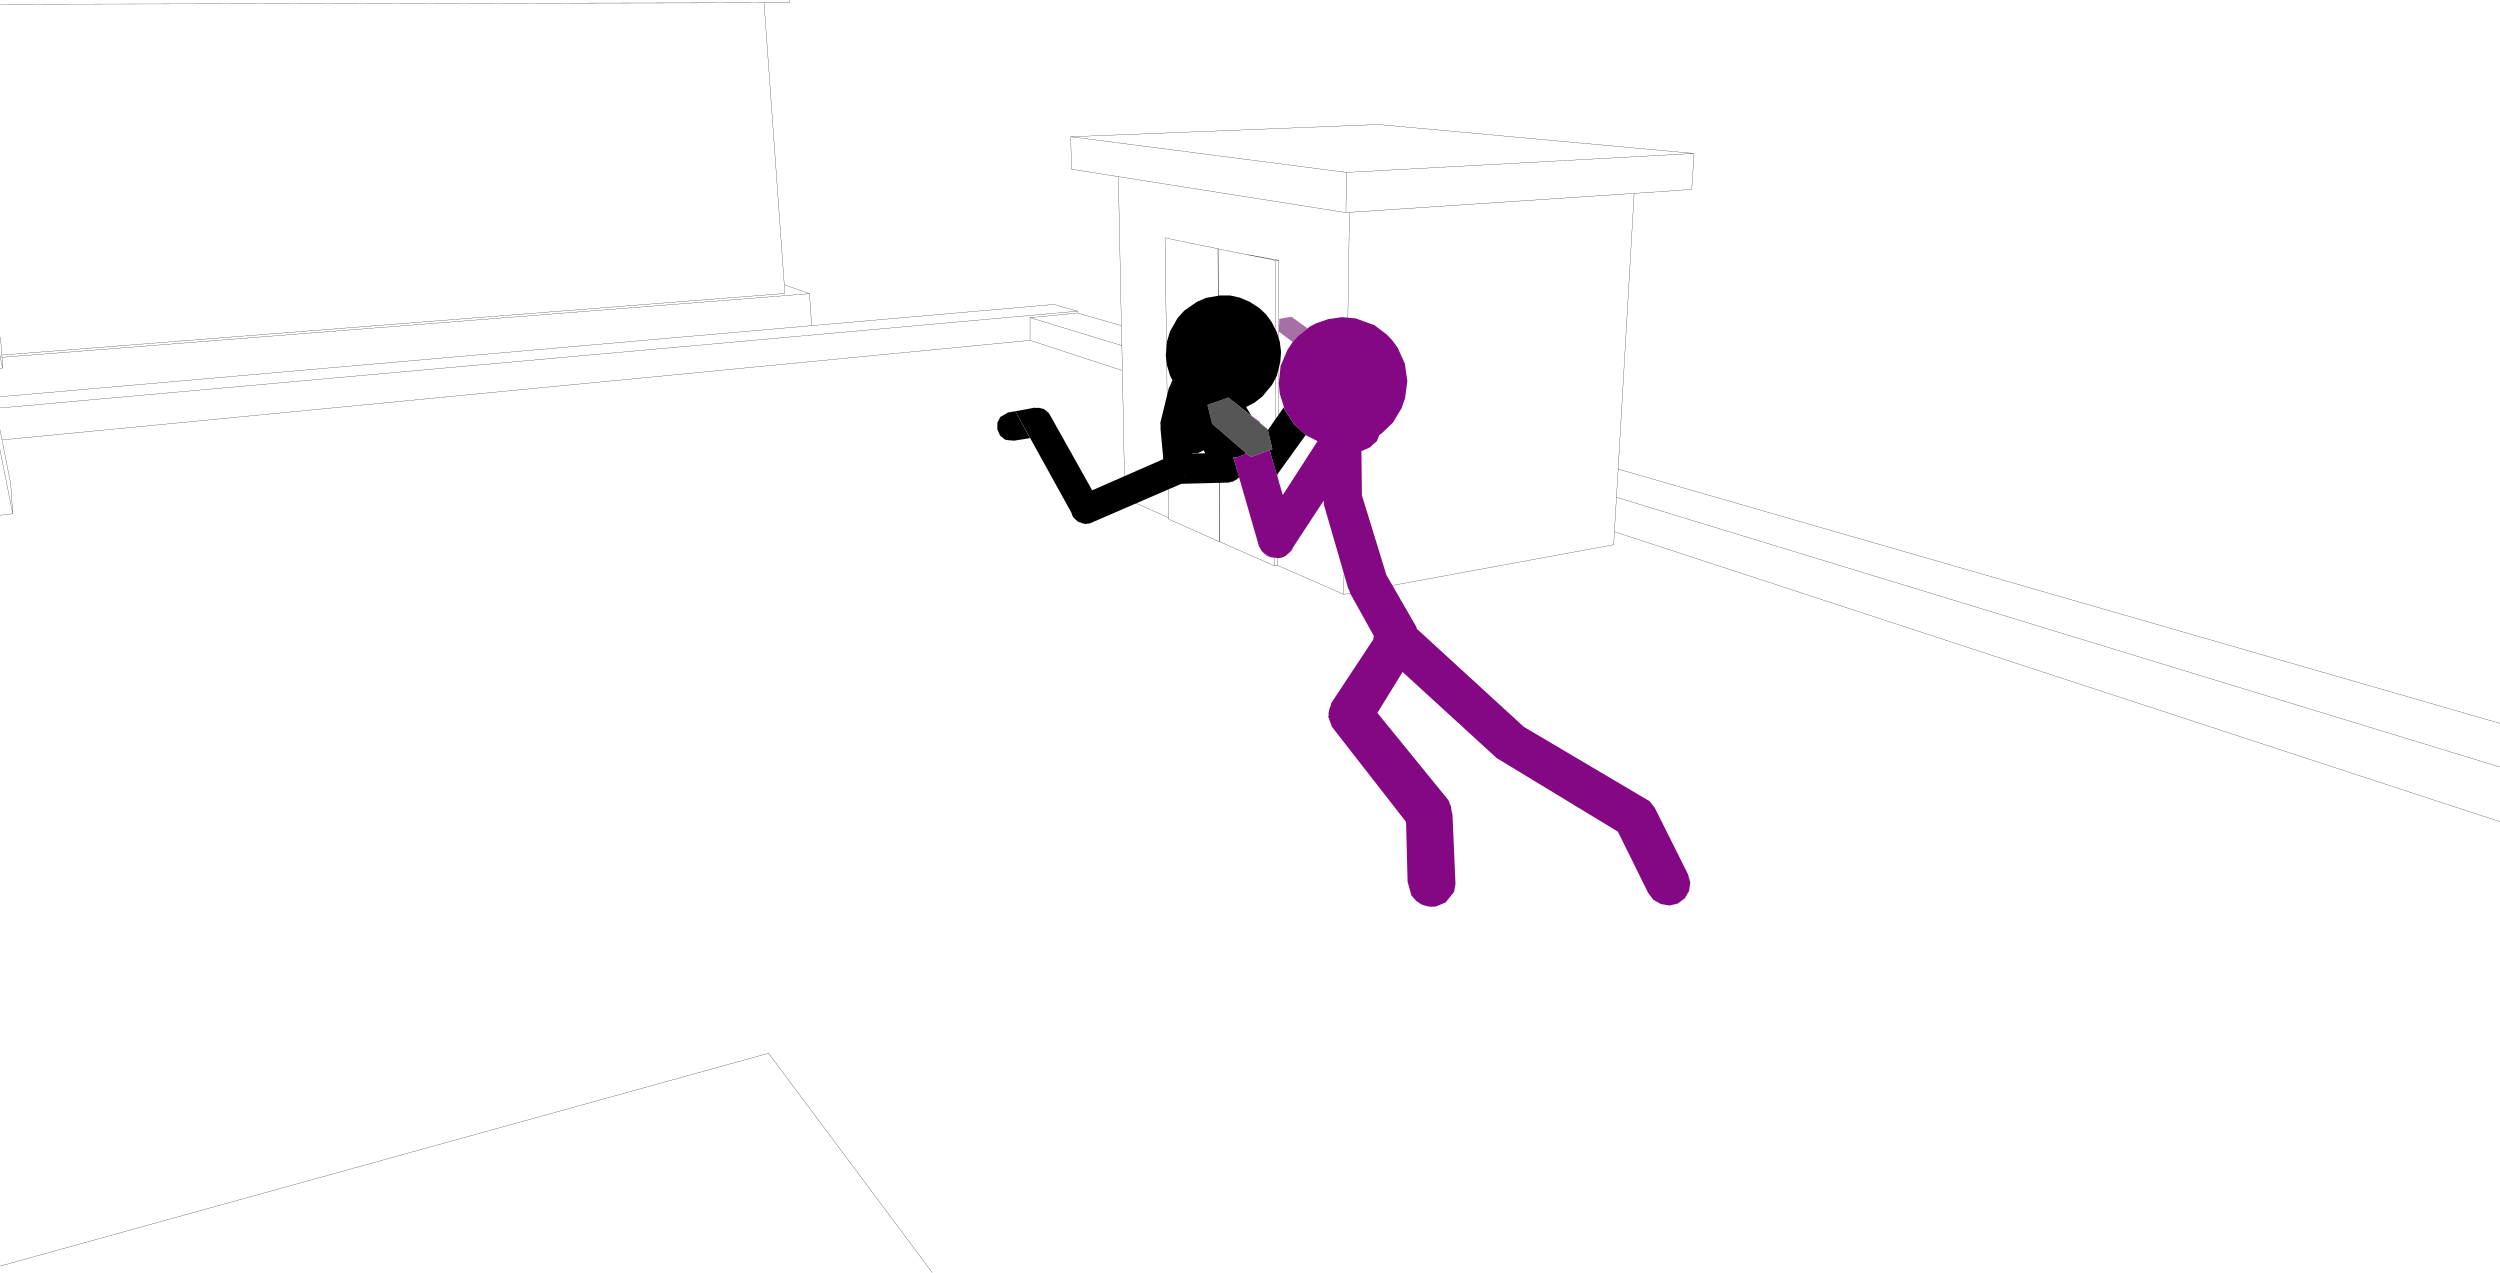 <?xml version="1.0" encoding="UTF-8" standalone="no"?>
<svg xmlns:xlink="http://www.w3.org/1999/xlink" height="255.0px" width="500.95px" xmlns="http://www.w3.org/2000/svg">
  <g transform="matrix(1.0, 0.0, 0.0, 1.0, -2.2, -10.7)">
    <path d="M160.4 10.7 L160.45 11.25 155.3 11.25 159.35 67.75 164.4 69.55 164.85 75.95 213.4 71.7 218.1 73.05 218.15 73.45 226.9 75.95 226.3 46.1 216.9 44.6 216.75 38.1 278.35 35.65 341.65 41.45 341.2 48.65 329.65 49.45 326.45 104.7 503.15 155.65 M503.15 175.35 L325.7 117.25 325.55 119.85 271.45 129.8 258.2 124.0 257.6 124.1 246.6 119.25 246.55 119.25 236.4 114.75 236.4 114.45 227.6 110.55 227.1 84.95 208.6 78.9 2.6 98.85 4.35 107.7 4.75 113.65 2.2 113.95 M503.15 164.4 L326.1 110.35 325.7 117.25 M326.45 104.7 L326.1 110.35 M271.45 129.8 L272.6 53.25 271.9 53.3 226.3 46.1 M257.6 124.1 L257.85 62.9 251.2 61.55 248.95 61.1 246.9 60.7 246.3 60.55 246.6 119.25 M246.55 119.25 L246.25 60.55 246.3 60.55 238.2 58.9 235.65 58.35 236.4 114.45 M258.2 124.0 L258.45 62.85 257.85 62.9 M251.2 61.55 L258.45 62.85 M271.9 53.3 L272.0 45.25 216.75 38.1 M208.6 78.9 L208.6 74.35 217.9 73.45 M208.6 74.35 L227.0 79.95 226.9 75.95 M227.1 84.95 L227.0 79.95 M159.35 67.75 L159.45 69.5 2.55 81.85 2.6 82.3 164.4 69.55 M2.2 78.2 L2.35 78.95 2.55 81.85 M2.2 84.5 L2.7 84.45 2.2 81.95 M2.6 82.3 L2.7 84.45 M2.6 98.85 L2.2 96.8 M2.2 100.85 L4.75 113.65 M155.3 11.25 L2.2 11.55 M2.2 264.4 L156.2 221.75 189.0 265.7 M218.1 73.05 L2.2 92.45 M2.2 90.2 L164.85 75.95 M329.65 49.45 L272.6 53.25 M341.65 41.45 L272.0 45.25" fill="none" stroke="#000000" stroke-linecap="round" stroke-linejoin="round" stroke-width="0.05"/>
    <path d="M221.25 115.3 L220.95 115.45 220.75 115.5 221.25 115.3" fill="#000000" fill-rule="evenodd" stroke="none"/>
    <path d="M204.2 93.35 L205.65 93.1 208.6 98.5 205.4 99.0 204.15 98.9 203.6 98.8 202.6 98.0 202.05 96.75 202.05 95.4 202.65 94.25 204.2 93.35" fill="#000000" fill-rule="evenodd" stroke="none"/>
    <path d="M218.1 115.2 L218.1 115.15 218.85 115.5 218.1 115.2" fill="#000000" fill-rule="evenodd" stroke="none"/>
    <path d="M212.05 93.2 L211.6 92.85 211.8 92.95 212.05 93.2" fill="#000000" fill-rule="evenodd" stroke="none"/>
    <path d="M255.05 121.15 L256.7 122.35 256.1 122.1 255.5 121.65 255.05 121.2 255.05 121.15" fill="#840783" fill-rule="evenodd" stroke="none"/>
    <path d="M249.55 107.0 L250.25 106.55 250.1 106.75 249.7 106.95 249.55 107.0" fill="#000000" fill-rule="evenodd" stroke="none"/>
    <path d="M261.1 120.95 L260.7 121.3 261.35 120.35 261.1 120.95" fill="#840783" fill-rule="evenodd" stroke="none"/>
    <path d="M261.55 95.75 L263.85 97.85 258.05 105.9 256.6 100.9 257.15 100.7 256.25 96.9 259.45 92.3 259.7 92.95 261.55 95.75" fill="#000000" fill-rule="evenodd" stroke="none"/>
    <path d="M258.15 105.8 L258.1 105.95 258.05 105.9 258.15 105.8" fill="#000000" fill-rule="evenodd" stroke="none"/>
    <path d="M257.15 100.7 L252.85 102.3 245.1 95.65 244.15 91.85 248.35 90.35 256.25 96.75 257.15 100.7" fill="#565656" fill-rule="evenodd" stroke="none"/>
    <path d="M254.55 95.2 L254.8 95.6 252.85 93.95 253.0 94.0 254.55 95.2" fill="#840783" fill-rule="evenodd" stroke="none"/>
    <path d="M258.05 77.25 L258.65 79.2 258.9 81.2 258.75 83.2 258.05 86.0 257.1 87.8 255.15 90.15 253.55 91.4 251.9 92.25 252.95 94.0 252.85 93.95 248.35 90.35 244.15 91.85 245.1 95.65 251.9 101.5 251.55 101.8 250.95 102.0 250.45 102.25 249.7 102.35 249.3 102.25 250.5 106.3 250.45 106.4 249.55 107.0 249.3 107.2 248.9 107.25 249.15 107.15 248.4 107.4 238.9 107.65 220.75 115.5 220.7 115.55 220.45 115.6 220.3 115.6 219.7 115.7 219.05 115.55 218.1 115.15 217.55 114.65 217.2 114.25 216.95 113.7 216.95 113.55 205.65 93.1 209.5 92.4 210.05 92.45 210.25 92.4 210.7 92.5 210.75 92.5 211.35 92.65 212.35 93.45 212.45 93.6 221.05 108.95 235.3 102.7 234.75 96.7 234.75 95.85 234.7 95.45 236.4 88.5 236.9 87.45 237.0 87.1 237.15 86.95 236.65 85.95 236.05 83.95 235.8 81.95 236.05 79.1 236.65 77.1 238.15 74.45 239.5 72.95 242.0 71.2 243.85 70.4 246.7 69.9 248.7 69.9 250.65 70.35 252.55 71.15 254.45 72.35 255.85 73.65 257.0 75.2 258.05 77.25 M239.6 106.35 L239.6 106.3 239.45 105.95 239.6 106.35 M240.35 106.1 L240.35 106.15 240.35 106.2 240.35 106.1 M241.15 101.45 L241.15 101.55 243.7 101.55 243.4 100.9 243.35 100.95 242.25 101.5 241.15 101.45" fill="#000000" fill-rule="evenodd" stroke="none"/>
    <path d="M262.2 78.1 L261.25 79.2 261.25 79.25 258.45 77.15 258.55 74.6 260.95 74.15 264.2 76.5 262.2 78.1" fill="#a86fa7" fill-rule="evenodd" stroke="none"/>
    <path d="M260.15 80.85 L261.25 79.2 262.2 78.1 264.65 76.15 266.0 75.45 268.35 74.65 271.1 74.25 273.85 74.5 277.6 75.85 280.1 77.75 281.1 78.8 282.25 80.35 283.7 83.55 284.2 87.05 283.75 90.5 283.05 92.5 281.3 95.4 279.0 97.6 278.55 97.9 278.25 98.75 278.2 98.8 278.1 99.1 277.15 99.9 277.15 99.95 276.7 100.35 275.0 101.1 275.1 109.95 280.0 125.9 286.0 136.3 286.1 136.7 307.55 156.35 332.75 171.25 333.8 172.6 340.45 185.9 340.9 187.55 340.65 189.25 339.8 190.7 338.4 191.75 336.75 192.15 335.0 191.85 333.5 191.0 332.45 189.6 326.4 177.35 302.1 162.6 283.25 145.35 278.2 153.55 292.4 171.0 292.45 171.15 292.55 171.25 292.65 171.6 292.95 172.3 293.05 173.15 293.25 173.95 293.85 187.85 293.55 189.45 291.85 191.55 289.9 192.35 288.95 192.4 288.05 192.25 287.05 191.95 286.0 191.25 285.0 190.1 284.25 187.35 283.95 175.4 269.1 156.35 268.35 154.3 268.45 153.95 268.4 153.7 268.6 152.7 268.85 152.1 268.95 151.6 277.4 138.8 277.4 138.55 277.5 138.15 272.75 129.6 272.6 129.05 272.35 128.6 267.5 111.9 267.45 111.0 260.7 121.3 259.8 122.1 259.15 122.4 258.45 122.55 256.75 122.35 255.05 121.15 254.55 120.3 254.45 120.05 254.4 120.0 254.4 119.85 254.3 119.6 254.3 119.55 249.3 102.25 249.7 102.35 250.45 102.25 250.95 102.0 251.55 101.8 251.9 101.5 252.85 102.3 256.6 100.9 259.25 109.9 266.2 99.1 263.85 97.9 261.55 95.75 259.7 92.95 258.65 89.65 258.45 87.55 258.8 84.05 260.15 80.85" fill="#840783" fill-rule="evenodd" stroke="none"/>
  </g>
</svg>
